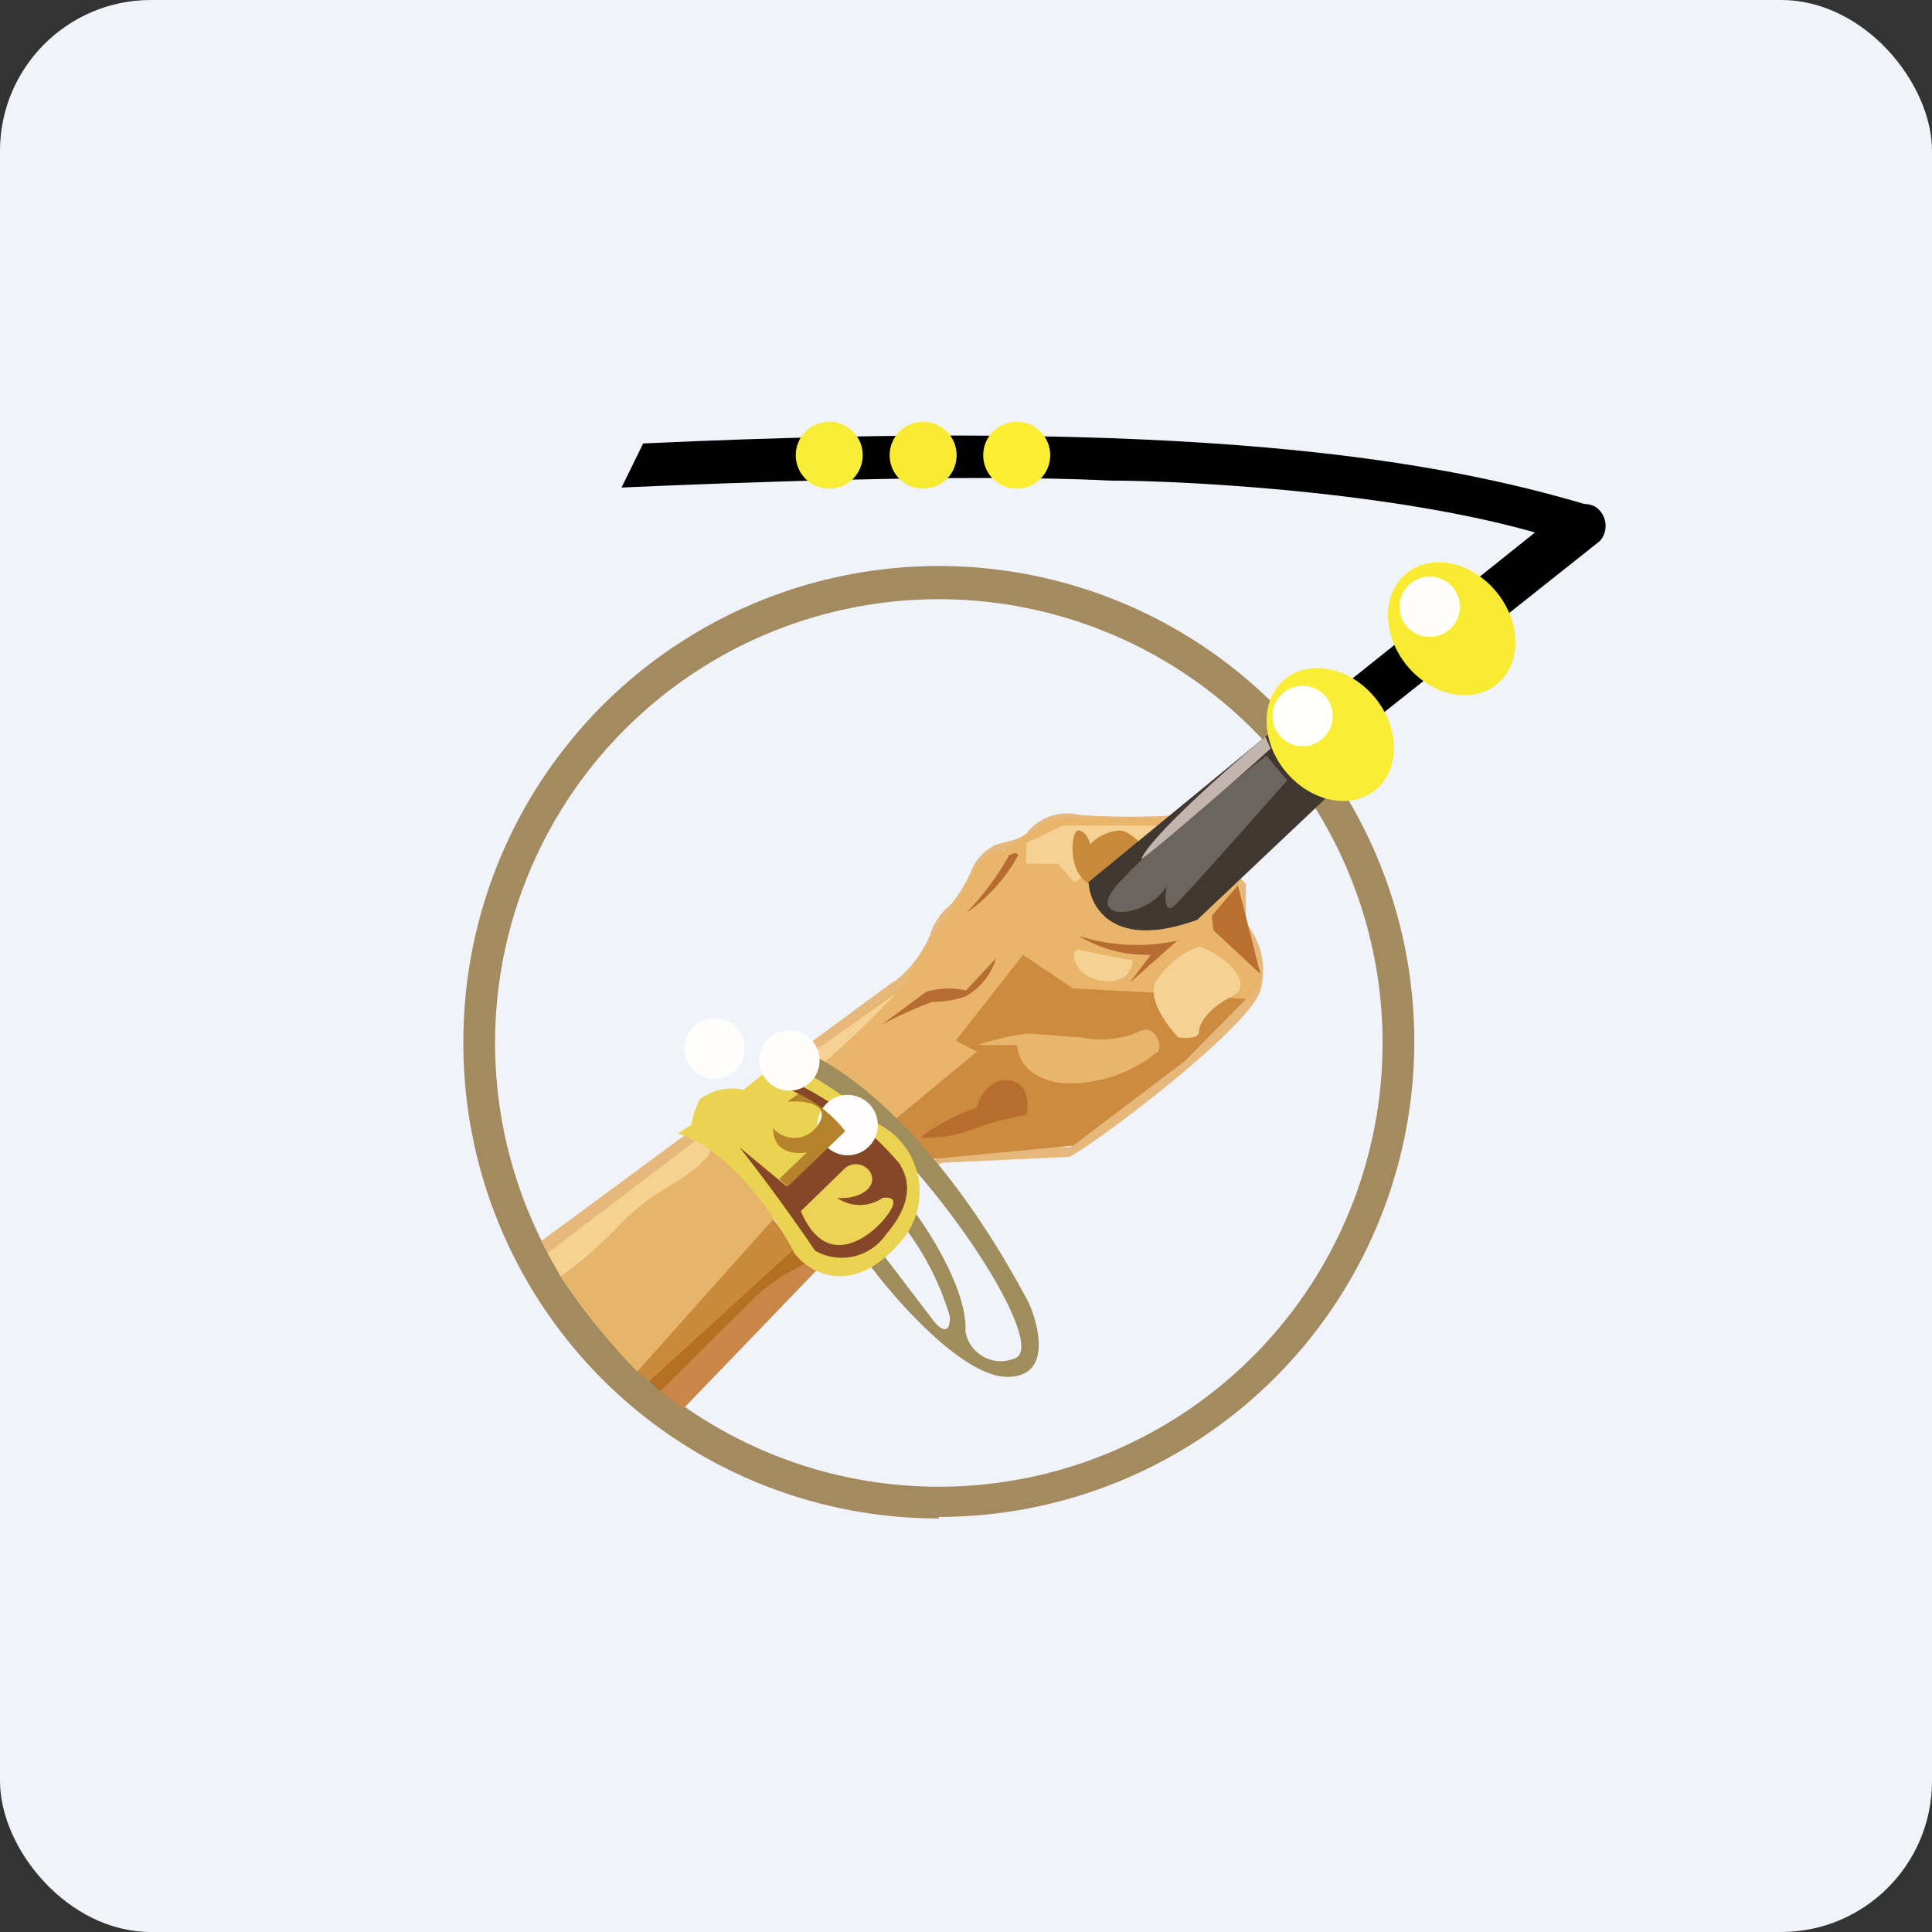 <!-- by FastBull --><svg id="图层_1" data-name="图层 1" xmlns="http://www.w3.org/2000/svg" viewBox="0 0 64 64"><rect x="0" y="0" width="64" height="64" fill="#333333" stroke="none"/><defs><style>.cls-1{fill:#f0f3fa;}.cls-2{fill:#a38a5f;fill-rule:evenodd;}.cls-3{fill:#b46f22;}.cls-4{fill:#c98646;}.cls-5{fill:#c98a3b;}.cls-6{fill:#f5d290;}.cls-7{fill:#e6b87b;}.cls-8{fill:#b86f2f;}.cls-9{fill:#e7b56a;}.cls-10{fill:#e8b56b;}.cls-11{fill:#cc8b3f;}.cls-12{fill:#b76c32;}.cls-13{fill:#f5d293;}.cls-14{fill:#e7b56b;}.cls-15{fill:#b86c2e;}.cls-16{fill:#9f8d5d;}.cls-17{fill:#ead351;}.cls-18{fill:#864729;}.cls-19{fill:#ecd255;}.cls-20{fill:#fffefd;}.cls-21{fill:#fffdfd;}.cls-22{fill:#b4832b;}.cls-23{fill:#c88a3a;}.cls-24{fill:#413731;}.cls-25{fill:#6c655f;}.cls-26{fill:#c2b5b0;}.cls-27{fill:#f9ed35;}.cls-28{fill:#f9eb32;}.cls-29{fill:#fffffd;}.cls-30{fill:#f8ed36;}.cls-31{fill:#f8eb32;}.cls-32{fill:#fcee32;}</style></defs><g id="头像"><g id="_9333218cbe131b594053cd62440d7a6e1725525089953" data-name="9333218cbe131b594053cd62440d7a6e1725525089953"><rect id="矩形" class="cls-1" width="64" height="64" rx="5"/><path id="形状" class="cls-2" d="M31.1,49.25a14.7,14.7,0,1,0-14.7-14.7A14.7,14.7,0,0,0,31.1,49.25Zm0,1A15.75,15.75,0,1,0,15.35,34.55,15.73,15.73,0,0,0,31.1,50.3Z"/><path id="路径" class="cls-3" d="M26.26,41.4c-.78.52-3.53,3.15-4.76,4.35l.37.34,4.84-4.24Z"/><path id="路径-2" data-name="路径" class="cls-4" d="M27.06,42.07l-4.42,4.59-.77-.57,2.94-2.93a6.08,6.08,0,0,1,1.91-1.31Z"/><path id="路径-3" data-name="路径" class="cls-5" d="M25.63,40.35,21.1,45.43l.4.33,4.77-4.35a5.21,5.21,0,0,0-.64-1Z"/><polygon id="路径-4" data-name="路径" class="cls-6" points="23 37.7 18.13 41.5 18.57 42.28 23.73 38.2 23 37.7"/><path id="路径-5" data-name="路径" class="cls-7" d="M29.63,32.49l-11.7,8.62.21.4c3.83-2.91,11.29-8.59,11.49-8.7A5,5,0,0,0,31,31.16a3.32,3.32,0,0,1,.8-1.23,1.74,1.74,0,0,0,.62-1.08c0-.34.42-.58.63-.65a2.3,2.3,0,0,0,1.26-.54,1.55,1.55,0,0,1,1.51-.48H38.9l2.1,2.1.27,1.6a3.35,3.35,0,0,1,.46,1.61c-.12.46-.79.8-1,1s-.89.9-1.26,1.25l-.61.17v.48L35.44,38a37.6,37.6,0,0,0-3.94.18c-.53.11-.68.39-.7.5l.42-.16,4.22-.2c1.33-.77,5.83-4.24,6.3-5.46a2.44,2.44,0,0,0-.47-2.28V29.28L39.12,27a26.57,26.57,0,0,1-3.34,0,1.71,1.71,0,0,0-1.68.49c-.22.34-.84.4-1.1.49a1.63,1.63,0,0,0-.84.9,4.66,4.66,0,0,1-.66,1.08A2.09,2.09,0,0,0,30.8,31a4,4,0,0,1-1.16,1.51Z"/><path id="路径-6" data-name="路径" class="cls-8" d="M40.13,30.25,41,29.3l.78,3.06c-.78-.74-1.37-1.34-1.66-1.55v-.55Z"/><path id="路径-7" data-name="路径" class="cls-9" d="M20.45,40.66a13.73,13.73,0,0,1-1.89,1.62,22.59,22.59,0,0,0,2.54,3.15l4.54-5.07A5.61,5.61,0,0,0,23.54,38c.06.11-.11.52-1.22,1.2a8.23,8.23,0,0,0-1.87,1.45Z"/><path id="路径-8" data-name="路径" class="cls-10" d="M41.78,32.29,40.2,30.82l-.06-.48.9-1.05-2.35-2.15c-.86,0-3-.07-3.52-.05s-1.37.77-1.91,1.09c-.84-.21-1.32,1.43-1.72,1.94s-1.21,1.78-1.64,2.47l-3.1,2.34a15.07,15.07,0,0,1,2.89,2.12l2.76-2.21-.74-.37a10.11,10.11,0,0,0,2.16-2.71,8.94,8.94,0,0,1,1.55,1c1.86.17,5.62.44,5.83.35a1,1,0,0,0,.53-.84Z"/><polygon id="路径-9" data-name="路径" class="cls-11" points="32.36 34.84 29.61 37.11 30.62 38.42 35.55 37.95 39.26 35.14 41.28 33.09 38.16 32.88 35.54 32.74 33.89 31.63 31.66 34.47 32.37 34.84 32.36 34.84"/><path id="形状-2" data-name="形状" class="cls-12" d="M33.42,28.35A9.27,9.27,0,0,1,32,30.25a5.6,5.6,0,0,0,1.72-1.9c0-.16-.21-.06-.32,0ZM32,32.81l1-1.07A2.17,2.17,0,0,1,32,33a3.32,3.32,0,0,1-1.12.19,13.08,13.08,0,0,0-1.68.76l1.49-1.1A2.63,2.63,0,0,1,32,32.81Zm7-1.65A6.31,6.31,0,0,1,35.73,31a4.36,4.36,0,0,0,2.39.63l-.7.93Z"/><path id="形状-3" data-name="形状" class="cls-13" d="M27.32,35.18a32.7,32.7,0,0,0,2.37-2.28l-2.83,2Zm11-2.71a3,3,0,0,1,1.4-1.12c1,.35,1.83,1.3,1.09,1.66s-1.09.88-1.09,1.15-.45.22-.68.21c-.38-.39-1.06-1.3-.74-1.89ZM34,28.61v-.69l1.2-.57h3.39l-3,1.87-.55-.61H34Zm1.75,2.85c.32.09,1.32.27,1.77.35,0,.27-.21.79-1,.68C35.51,32.36,35.4,31.35,35.79,31.46Z"/><path id="路径-10" data-name="路径" class="cls-14" d="M34,34.24a8.49,8.49,0,0,0-1.61.38h1.3c.08.92,1,1.22,1.51,1.26a4.58,4.58,0,0,0,3.1-1c.27-.11,0-1.06-.63-.68a3.18,3.18,0,0,1-1.88.16C35.36,34.35,34.37,34.24,34,34.24Z"/><path id="路径-11" data-name="路径" class="cls-15" d="M32.36,36.69a6.49,6.49,0,0,0-1.88,1,4.49,4.49,0,0,0,1.71-.27A8.86,8.86,0,0,1,34,36.94c.08-.35.08-1.08-.58-1.15S32.43,36.37,32.36,36.69Z"/><path id="路径-12" data-name="路径" class="cls-16" d="M34.08,43.16c-3-5.67-6.26-7.95-7.59-8.37l-.61.34C29.56,36.54,35,44.56,33.61,45a1.19,1.19,0,0,1-1.63-.9c.08-1.22-1.05-3.09-1.63-3.88l-.27.59a9.1,9.1,0,0,1,1.39,2.82c0,.63-.33.38-.51.17L29.2,41.49l-.35.47c.92,1.22,3.08,3.65,4.52,3.65S34.45,44,34.08,43.16Z"/><path id="路径-13" data-name="路径" class="cls-17" d="M26.29,41.45c-1.54-2.82-3.2-3.76-3.84-3.89l.46-.31a2.72,2.72,0,0,1,.27-.83,1.76,1.76,0,0,1,1.45-.32l1.25-1a14.76,14.76,0,0,1,3.21,2.13,2.52,2.52,0,0,1,.66,4c-1.58,1.77-3,.9-3.47.24Z"/><path id="路径-14" data-name="路径" class="cls-18" d="M27,41.43c-.8-1.17-1.63-2.32-2.51-3.43l1.57,1.3L28,37.46a5.81,5.81,0,0,0-2.18-1.52l.3-.17a10.57,10.57,0,0,1,3.68,2.78c.1.2.7,1-.44,2.33A1.78,1.78,0,0,1,27,41.43Z"/><path id="路径-15" data-name="路径" class="cls-19" d="M28,38.69l-1.47,1.43c.84,2,2.31.85,2.82.19s.1-.65-.11-.63a1.32,1.32,0,0,1-1.51,0c.67.07,1.36-.31,1.11-.83A.56.56,0,0,0,28,38.69Z"/><circle id="椭圆形" class="cls-20" cx="26.15" cy="35.13" r="1"/><circle id="椭圆形-2" data-name="椭圆形" class="cls-20" cx="23.67" cy="34.73" r="1"/><circle id="椭圆形-3" data-name="椭圆形" class="cls-21" cx="28.08" cy="37.27" r="1"/><path id="路径-16" data-name="路径" class="cls-22" d="M27.09,37.28a.93.93,0,0,1-1.48.09c0,.82.74.88,1.12.8l-.92.89.28.25L28,37.47a4.35,4.35,0,0,0-1.55-1.24l-.37.27C26.63,36.44,27.57,36.56,27.09,37.28Z"/><path id="路径-17" data-name="路径" class="cls-23" d="M37.11,27.51c.21,0,.56.3.71.45-.31.55-1.08,1.6-1.7,1.33-.78-.34-.64-1.78-.41-1.78s.36.3.41.45A1.5,1.5,0,0,1,37.11,27.51Z"/><path id="路径-18" data-name="路径" class="cls-24" d="M36.06,29.22,42,24.34l1.89,2.13-4.23,4C36.89,31.48,36.1,30.06,36.06,29.22Z"/><path id="路径-19" data-name="路径" class="cls-25" d="M36.77,29.65c.34-.73,3.59-3.4,5.18-4.62l.69.82c-1.12,1.27-3.43,3.88-3.75,4.16s-.3-.31-.25-.65c-.55.95-2.31,1.19-1.88.29Z"/><path id="路径-20" data-name="路径" class="cls-26" d="M37.81,28.46c.23-.67,2.83-3,4.11-4.05l.17.39C40.77,26,38.07,28.31,37.81,28.46Z"/><path id="路径-21" data-name="路径" d="M51.76,16.91l-7.5,6L45.34,24,53,17.92a.76.76,0,0,0,0-1c-.34-.4-.94-.17-1.2,0Z"/><ellipse id="椭圆形-4" data-name="椭圆形" class="cls-27" cx="44.07" cy="24.33" rx="1.92" ry="2.37" transform="translate(-5.46 33.34) rotate(-39.21)"/><ellipse id="椭圆形-5" data-name="椭圆形" class="cls-28" cx="48.09" cy="20.83" rx="1.92" ry="2.37" transform="translate(-2.34 35.09) rotate(-39.21)"/><circle id="椭圆形-6" data-name="椭圆形" class="cls-29" cx="43.15" cy="23.72" r="1"/><circle id="椭圆形-7" data-name="椭圆形" class="cls-20" cx="47.36" cy="20.1" r="1"/><path id="路径-22" data-name="路径" d="M21.31,14.69c18.07-.84,26.1.47,31.46,2.09L52,18c-4.83-1.68-12.69-2.08-15.22-2.08C32,15.68,24,16,20.59,16.15l.72-1.47Z"/><circle id="椭圆形-8" data-name="椭圆形" class="cls-30" cx="27.47" cy="15.08" r="1.11"/><circle id="椭圆形-9" data-name="椭圆形" class="cls-31" cx="30.58" cy="15.08" r="1.11"/><circle id="椭圆形-10" data-name="椭圆形" class="cls-32" cx="33.68" cy="15.08" r="1.11"/></g></g></svg>